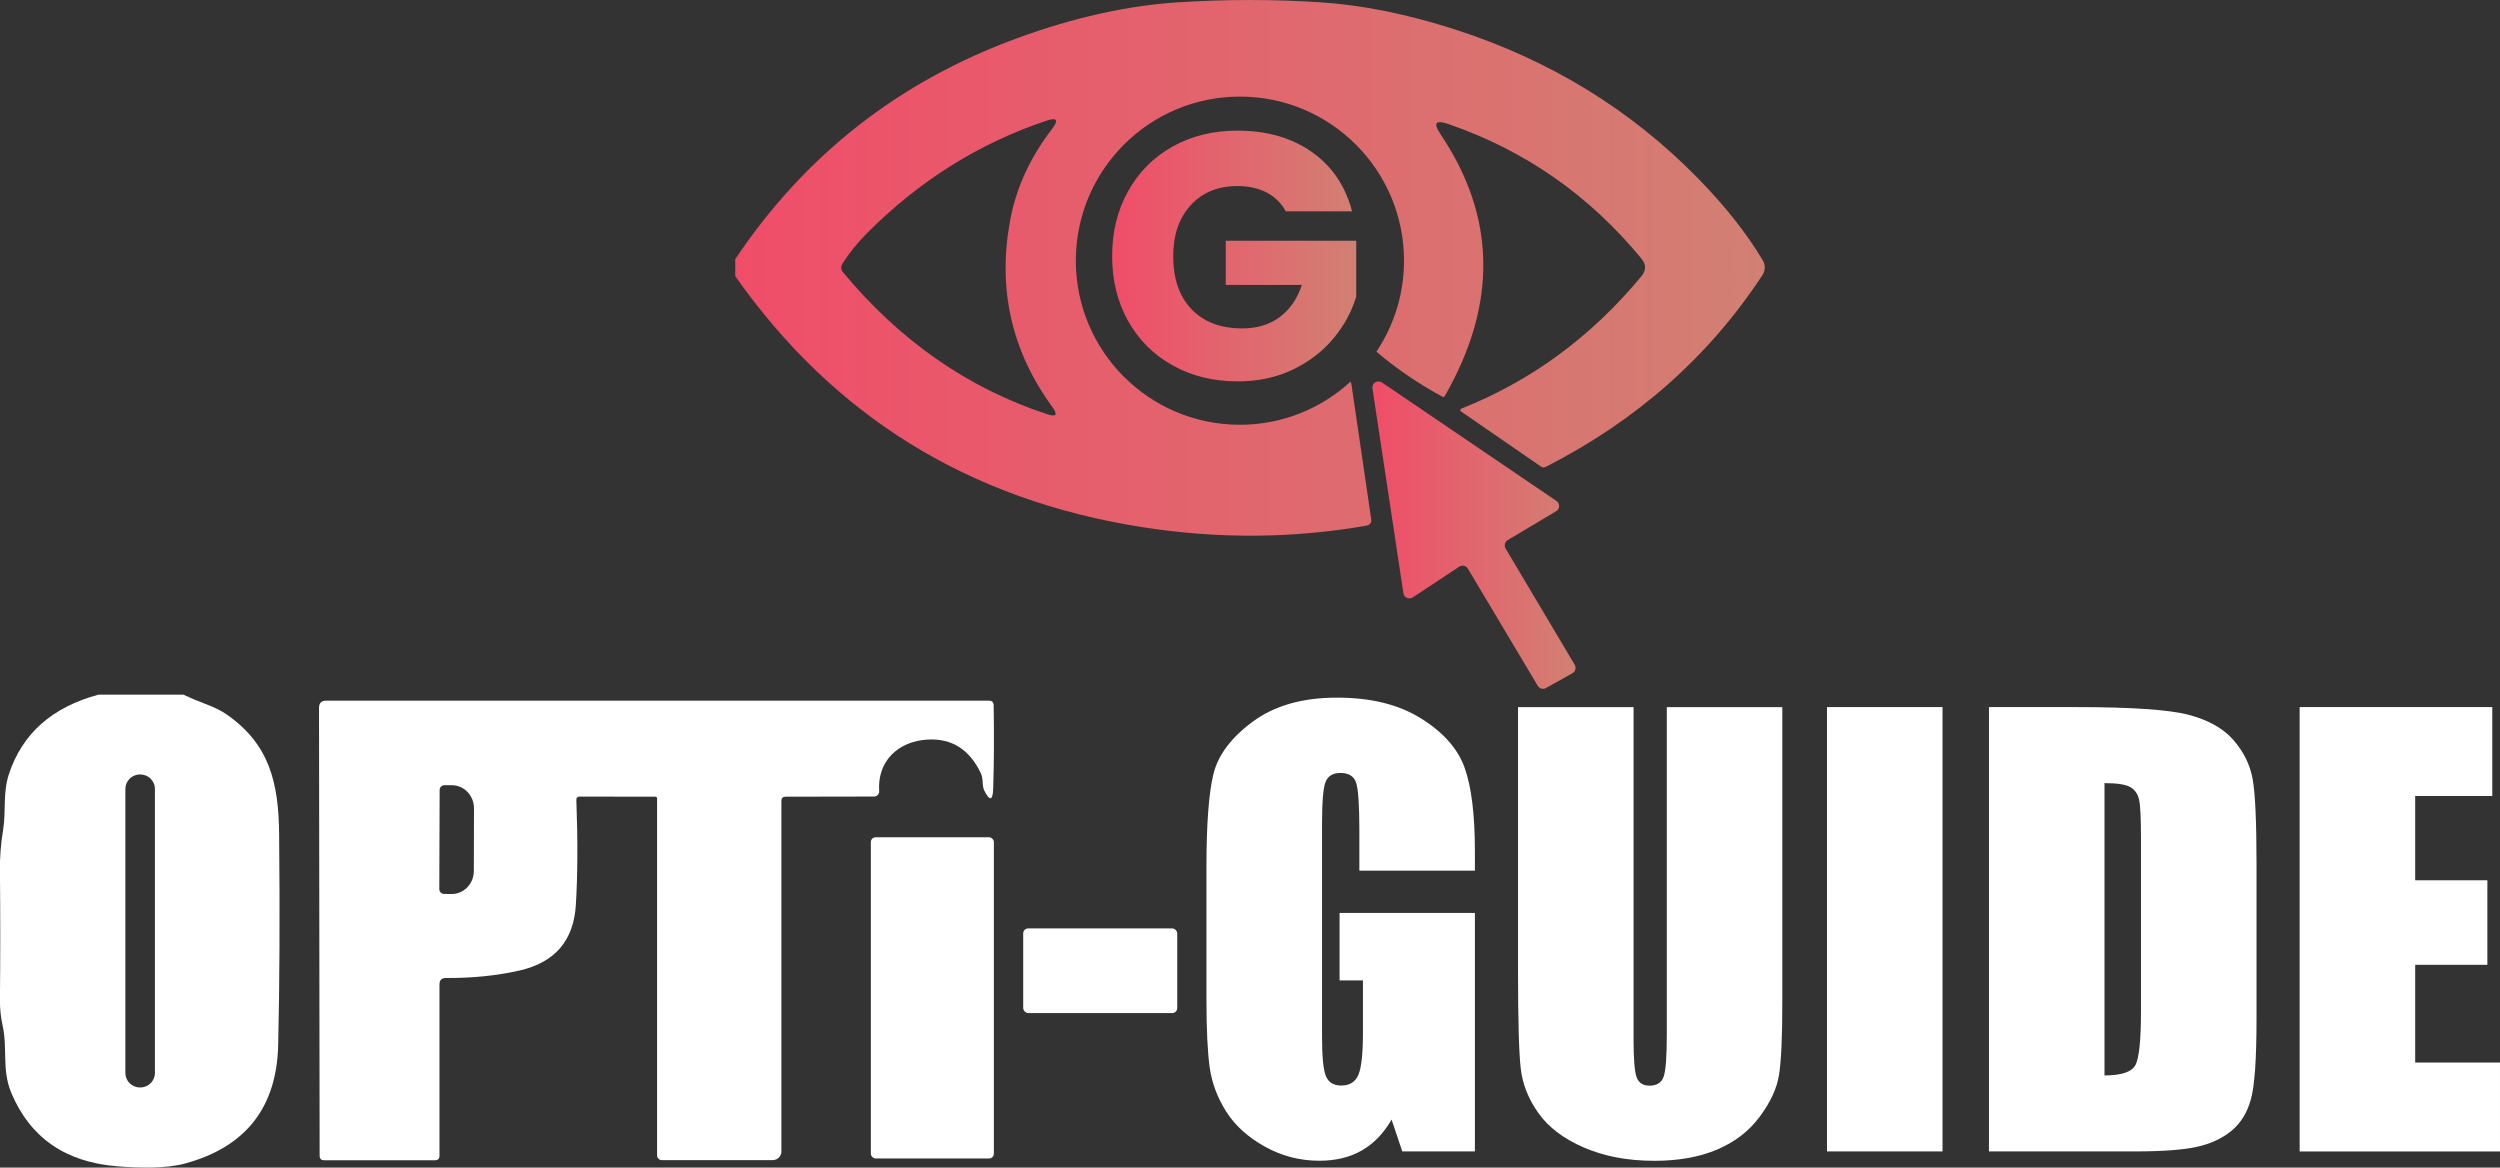 <svg xmlns="http://www.w3.org/2000/svg" xmlns:xlink="http://www.w3.org/1999/xlink" id="Layer_2" data-name="Layer 2" viewBox="0 0 447.47 208.99"><rect x="0" y="0" width="447.47" height="208.99" fill="#333333" stroke="none"/><defs><style>      .cls-1 {        fill: url(#linear-gradient);      }      .cls-1, .cls-2, .cls-3, .cls-4 {        stroke-width: 0px;      }      .cls-2 {        fill: url(#linear-gradient-2);      }      .cls-3 {        fill: url(#linear-gradient-3);      }      .cls-4 {        fill: #fff;      }    </style><linearGradient id="linear-gradient" x1="245.63" y1="95.77" x2="282" y2="95.77" gradientUnits="userSpaceOnUse"><stop offset="0" stop-color="#f04d69"></stop><stop offset="1" stop-color="#d28073"></stop></linearGradient><linearGradient id="linear-gradient-2" x1="199.08" y1="45.82" x2="242.76" y2="45.82" xlink:href="#linear-gradient"></linearGradient><linearGradient id="linear-gradient-3" x1="131.59" y1="47.94" x2="315.87" y2="47.94" xlink:href="#linear-gradient"></linearGradient></defs><g id="Layer_1-2" data-name="Layer 1"><g><path class="cls-4" d="M17.66,124.34h15.18c1.26.6,2.56,1.15,3.89,1.64,1.63.62,2.89,1.24,3.77,1.85,7.69,5.32,9.38,12.17,9.46,21.5.14,14.38.09,26.96-.17,37.75-.27,11.14-5.8,18.2-16.61,21.16-3.64.99-8.45.81-12.22.51-9.24-.74-15.55-5.11-18.92-13.1-1.75-4.17-.65-7.88-1.57-12.09-.33-1.5-.49-3.01-.48-4.54.08-7.81.08-15.53,0-23.15-.03-2.43.16-4.85.56-7.27.57-3.46-.08-6.57,1.04-10.02,2.39-7.27,7.74-12.02,16.06-14.25ZM27.73,141.22c0-1.44-1.17-2.6-2.6-2.6h-.09c-1.44,0-2.6,1.17-2.6,2.6v50.82c0,1.44,1.17,2.6,2.6,2.6h.09c1.44,0,2.6-1.17,2.6-2.6h0v-50.82Z"></path><path class="cls-4" d="M78.66,176.18v30.68c0,.54-.27.81-.81.81h-19.83c-.54,0-.81-.27-.81-.81l-.11-80.16c0-.86.43-1.29,1.29-1.29h118.61c.56,0,.84.28.85.84.09,5.32.07,10.25-.08,14.79-.06,2.32-.61,2.44-1.64.37-.13-.28-.22-.81-.26-1.58-.03-.58-.14-1.07-.34-1.49-2.03-4.2-5.17-6.19-9.44-5.97-5.32.28-9.09,3.85-8.73,9.24.03.5-.35.92-.85.96-.02,0-.04,0-.06,0l-15.86.03c-.49.01-.73.26-.73.74v62.76c0,.86-.7,1.55-1.57,1.55h-19.83c-.47,0-.85-.38-.85-.85h0v-63.86c0-.22-.11-.33-.33-.34l-13.52-.02c-.41,0-.62.21-.6.62.27,7.19.24,13.45-.09,18.78-.39,6.37-3.74,10.27-10.03,11.72-4.06.93-8.48,1.38-13.24,1.35-.75,0-1.13.37-1.13,1.12ZM78.69,141.38l-.06,17.77c0,.47.38.85.85.85h0l1.35.02c2.19,0,3.98-1.83,3.98-4.11l.03-11.23c0-2.28-1.76-4.13-3.95-4.14,0,0,0,0,0,0h-1.35c-.46,0-.84.37-.85.84Z"></path><rect class="cls-4" x="155.87" y="149.86" width="22.02" height="57.49" rx=".85" ry=".85"></rect><rect class="cls-4" x="183.14" y="166.17" width="27.57" height="15.16" rx=".9" ry=".9"></rect><g><path class="cls-4" d="M263.99,155.84h-20.68v-7.22c0-4.55-.2-7.4-.59-8.55s-1.33-1.72-2.8-1.72c-1.28,0-2.15.49-2.6,1.47-.46.98-.69,3.5-.69,7.57v38.17c0,3.57.23,5.92.69,7.05.46,1.13,1.38,1.69,2.75,1.69,1.5,0,2.53-.64,3.07-1.92.54-1.28.81-3.77.81-7.47v-9.43h-4.18v-12.08h24.22v42.69h-13l-1.91-5.7c-1.41,2.46-3.19,4.3-5.33,5.53-2.15,1.23-4.68,1.84-7.6,1.84-3.47,0-6.73-.84-9.76-2.53-3.03-1.69-5.33-3.77-6.91-6.26-1.57-2.49-2.56-5.1-2.95-7.84-.39-2.73-.59-6.84-.59-12.31v-23.63c0-7.6.41-13.12,1.23-16.56.82-3.44,3.17-6.59,7.05-9.46,3.88-2.86,8.9-4.3,15.06-4.3s11.09,1.24,15.08,3.73c4,2.49,6.6,5.45,7.81,8.87,1.21,3.42,1.82,8.39,1.82,14.91v3.44Z"></path><path class="cls-4" d="M319.01,126.56v53.15c0,6.03-.2,10.26-.59,12.7-.39,2.44-1.56,4.94-3.49,7.52s-4.48,4.52-7.64,5.85c-3.16,1.33-6.88,1.99-11.17,1.99-4.75,0-8.94-.79-12.58-2.36-3.64-1.57-6.35-3.62-8.15-6.14-1.8-2.52-2.87-5.18-3.19-7.98-.33-2.8-.49-8.69-.49-17.66v-47.06h20.68v59.64c0,3.47.19,5.69.57,6.66.38.97,1.14,1.45,2.28,1.45,1.31,0,2.15-.53,2.53-1.6.38-1.06.57-3.58.57-7.54v-58.61h20.68Z"></path><path class="cls-4" d="M347.69,126.56v79.53h-20.68v-79.53h20.68Z"></path><path class="cls-4" d="M356,126.56h15.47c9.99,0,16.74.46,20.26,1.38,3.52.92,6.2,2.42,8.03,4.52,1.83,2.1,2.98,4.43,3.44,7,.46,2.57.69,7.62.69,15.15v27.85c0,7.14-.34,11.91-1.01,14.32-.67,2.41-1.84,4.29-3.51,5.65-1.67,1.36-3.73,2.31-6.19,2.85-2.46.54-6.16.81-11.1.81h-26.08v-79.53ZM376.68,140.17v52.32c2.98,0,4.81-.6,5.5-1.79.69-1.2,1.03-4.45,1.03-9.75v-30.9c0-3.6-.11-5.91-.34-6.93-.23-1.01-.75-1.76-1.57-2.24-.82-.47-2.36-.71-4.62-.71Z"></path><path class="cls-4" d="M411.6,126.56h34.49v15.92h-13.8v15.08h12.92v15.13h-12.92v17.49h15.18v15.92h-35.86v-79.53Z"></path></g></g><g><path class="cls-1" d="M269.47,98.15l12.37,20.81c.32.51.16,1.19-.35,1.51-.01,0-.03.02-.04.03l-4.74,2.65c-.52.29-1.17.11-1.47-.4l-12.51-20.97c-.31-.52-.98-.69-1.5-.38-.01,0-.02.01-.03.02l-8.32,5.5c-.5.34-1.18.2-1.52-.3-.09-.14-.15-.29-.17-.45l-5.54-36.66c-.08-.6.34-1.15.94-1.23.26-.03.53.03.75.17l31.24,21.21c.5.34.63,1.02.29,1.52-.09.14-.21.25-.35.33l-8.66,5.16c-.51.31-.68.98-.38,1.49Z"></path><path class="cls-2" d="M230.14,37.82c-.8-1.46-1.94-2.58-3.42-3.36-1.49-.77-3.23-1.16-5.24-1.16-3.47,0-6.26,1.14-8.35,3.42-2.09,2.28-3.14,5.32-3.14,9.13,0,4.06,1.1,7.23,3.29,9.51,2.2,2.28,5.22,3.42,9.07,3.42,2.64,0,4.86-.67,6.68-2.01,1.82-1.34,3.15-3.26,3.99-5.77h-13.62v-7.91h23.35v9.98c-.8,2.68-2.14,5.17-4.05,7.47-1.9,2.3-4.32,4.16-7.25,5.59-2.93,1.42-6.23,2.13-9.92,2.13-4.35,0-8.23-.95-11.64-2.86-3.41-1.9-6.07-4.55-7.97-7.94-1.9-3.39-2.86-7.26-2.86-11.61s.95-8.23,2.86-11.64c1.9-3.41,4.55-6.07,7.94-7.97,3.39-1.9,7.26-2.86,11.61-2.86,5.27,0,9.72,1.28,13.34,3.83,3.62,2.55,6.01,6.09,7.19,10.61h-11.86Z"></path><path class="cls-3" d="M315.53,46.62c-2.92-4.89-6.79-9.78-11.61-14.7-12.01-12.28-26.48-21.15-43.41-26.62-8.58-2.77-16.68-4.41-24.31-4.9-8.32-.53-16.69-.53-25.09,0-9.23.57-18.92,2.72-29.09,6.45-21.16,7.75-37.97,20.93-50.42,39.53v3.05c17.63,25.08,41.86,40.05,72.7,44.9,13.61,2.15,27.02,2.07,40.24-.24.69-.12.98-.52.88-1.21l-3.52-24.02c-.04-.23-.09-.41-.17-.55-5.22,4.78-12.16,7.72-19.8,7.72-16.22,0-29.37-13.15-29.37-29.37s13.15-29.37,29.37-29.37,29.37,13.15,29.37,29.37c0,6.03-1.82,11.63-4.94,16.29,3.55,3.01,7.48,5.71,11.82,8.06.17.09.31.05.42-.12,9.45-16.47,9.19-32.11-.8-46.92-1.31-1.95-.86-2.55,1.37-1.79,13.73,4.71,25.26,12.74,34.61,24.09.89,1.06.89,2.12,0,3.19-8.97,10.83-19.71,18.72-32.22,23.68-.06.02-.11.06-.14.11-.08.13-.05.3.08.39l14.3,9.86c.28.2.57.22.88.06,16.3-8.31,29.23-19.76,38.79-34.35.51-.78.53-1.78.06-2.59ZM188.35,72.84c1.04,1.42.72,1.85-.96,1.29-14.15-4.67-26.31-13.13-36.48-25.37-.42-.5-.46-1.04-.1-1.61,1.14-1.81,2.61-3.62,4.4-5.44,9.31-9.35,19.99-16.04,32.04-20.09,1.94-.65,2.29-.17,1.06,1.45-3.92,5.1-6.41,10.52-7.49,16.27-2.3,12.32.21,23.48,7.53,33.49Z"></path></g></g></svg>